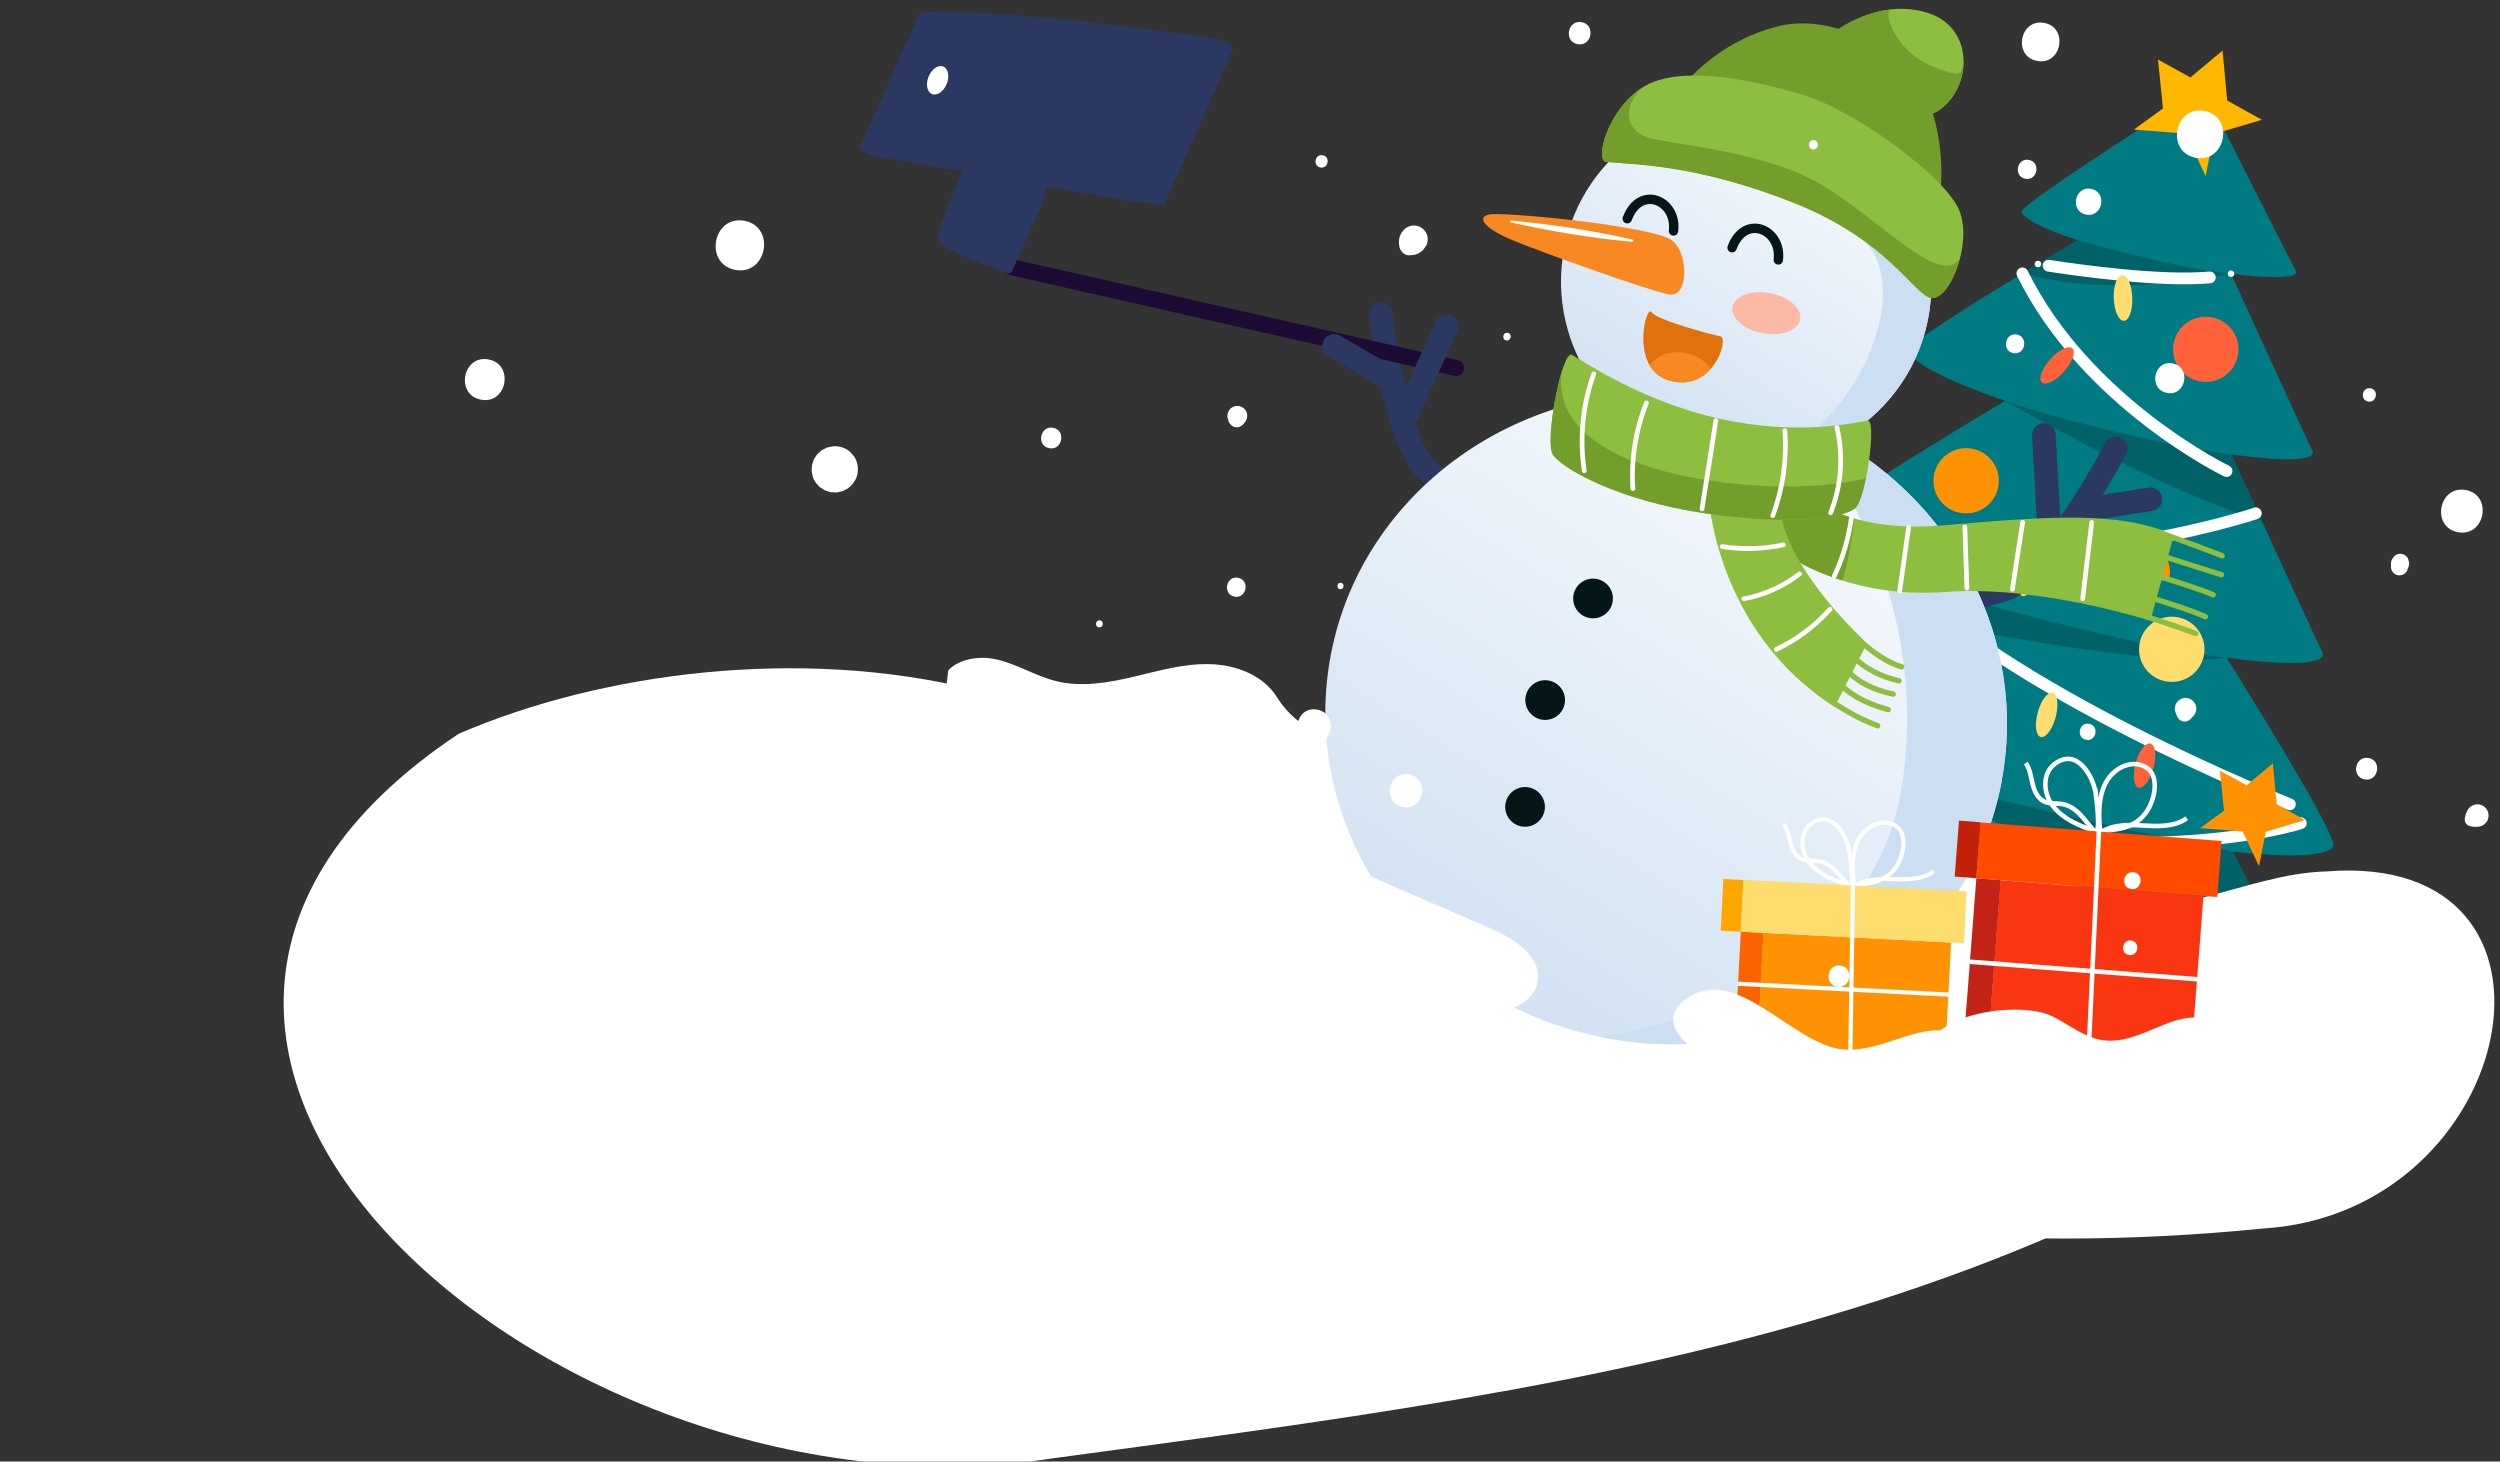 <svg width="520" height="304" viewBox="0 0 520 304" fill="none" xmlns="http://www.w3.org/2000/svg">
<rect x="0" y="0" width="520" height="304" fill="#333333" stroke="none"/>
<g clip-path="url(#clip0_1506_5530)">
<path d="M260.471 297.661C246.655 299.615 232.883 301.443 219.245 303.296C117.099 319.393 -2.556 217.764 95.422 152.617C154.817 126.993 260.471 131.336 280.596 220.209C310.858 192.549 365.698 200.184 387.282 235.064C388.711 216.686 414.489 202.084 429.414 212.87C444.337 223.654 441.237 250.952 424.278 258.107C372.724 279.861 316.223 289.777 260.471 297.661Z" fill="white"/>
<g clip-path="url(#clip1_1506_5530)">
<path d="M388.131 219.33L405.766 241.267L431.916 237.293C431.916 237.293 480.933 251.267 482.783 247.659C483.538 246.175 476.531 232.238 467.245 214.996C477.917 216.058 484.037 215.526 482.677 213.009C481.715 211.238 477.148 202.259 471.342 190.781C469.168 186.5 466.829 181.868 464.44 177.132C477.126 178.558 484.419 177.948 485.333 176.041C486.102 174.437 475.128 156.055 463.13 136.785C476.147 138.514 484.333 138.291 483.009 135.602C482.063 133.684 476.62 121.834 470.425 108.302C468.361 103.79 466.212 99.092 464.116 94.515C475.062 96.039 482.044 95.924 480.954 93.714C479.855 91.486 471.129 72.424 464.055 56.932C472.68 58.013 478.372 57.891 477.502 56.285C476.127 53.75 458.282 18.37 458.282 18.37C458.282 18.37 420.581 42.146 420.541 43.964C420.516 45.16 424.52 47.466 432.131 49.967C428.394 52.198 424.507 54.528 420.74 56.821C408.203 64.446 396.979 71.578 396.906 72.763C396.775 74.703 403.725 78.832 417.06 83.369C397.892 94.854 377.492 107.487 377.378 109.275C377.249 111.237 382.87 114.968 393.767 119.319C390.564 121.577 387.385 123.815 384.322 125.967C371.638 134.889 361.009 142.348 359.099 143.608C355.769 145.812 367.447 151.721 386.244 158.22C367.817 168.551 351.729 178.03 351.65 179.7C351.572 181.464 355.803 184.558 364.043 188.35C347.886 199.909 334.36 209.566 332.056 211.124C327.081 214.496 388.132 219.325 388.132 219.325L388.131 219.33Z" fill="#007A83"/>
<path d="M420.733 56.826C439.197 62.409 464.054 56.938 464.054 56.938C452.752 55.871 432.13 49.973 432.13 49.973C428.393 52.203 424.506 54.533 420.739 56.827L420.733 56.826Z" fill="#006169"/>
<path d="M417.064 83.38C417.637 83.71 449.902 102.322 470.425 108.308C468.36 103.795 466.211 99.097 464.115 94.52C448.726 92.458 424.774 86.23 417.064 83.38Z" fill="#006169"/>
<path d="M384.321 125.972C406.642 130.752 449.401 139.19 463.124 136.79C449.457 135.573 404.603 124.354 393.761 119.324C390.558 121.581 387.379 123.82 384.316 125.971L384.321 125.972Z" fill="#006169"/>
<path d="M386.26 158.232C387.18 158.662 441.102 183.818 471.341 190.787C469.167 186.505 466.828 181.874 464.44 177.137C464.44 177.137 414.387 167.117 386.26 158.232Z" fill="#006169"/>
<path d="M478.567 171.221C478.567 171.221 443.79 182.977 378.949 166.721" stroke="white" stroke-width="2.45" stroke-linecap="round" stroke-linejoin="round"/>
<ellipse cx="0.674" cy="0.672" rx="0.674" ry="0.672" transform="matrix(-0.994 -0.112 -0.113 0.994 464.8 56.345)" fill="white"/>
<path d="M459.635 57.7C449.38 58.639 432.187 56.214 426.106 55.271" stroke="white" stroke-width="2.45" stroke-linecap="round" stroke-linejoin="round"/>
<ellipse cx="0.674" cy="0.672" rx="0.674" ry="0.672" transform="matrix(-0.994 -0.112 -0.113 0.994 424.637 54.324)" fill="white"/>
<path d="M463.119 97.982C463.119 97.982 433.991 83.898 420.656 56.872" stroke="white" stroke-width="2.45" stroke-linecap="round" stroke-linejoin="round"/>
<path d="M469.208 106.774C469.208 106.774 422.487 122.538 381.031 110.669" stroke="white" stroke-width="2.45" stroke-linecap="round" stroke-linejoin="round"/>
<path d="M476.293 167.287C476.293 167.287 416.038 143.456 393.305 118.168" stroke="white" stroke-width="2.45" stroke-linecap="round" stroke-linejoin="round"/>
<path d="M460.496 27.875L458.783 36.634L454.615 27.799L443.841 26.957L449.897 22.557L448.866 12.396L455.603 16.108L462.291 10.52L463.253 20.901L470.459 24.92L460.496 27.875Z" fill="#FFB700"/>
<path d="M471.285 172.997L469.879 180.179L466.462 172.935L457.626 172.245L462.595 168.635L461.745 160.299L467.272 163.345L472.755 158.765L473.546 167.276L479.455 170.57L471.285 172.997Z" fill="#FF9203"/>
<path d="M458.035 79.395C454.301 78.975 451.616 75.617 452.038 71.894C452.46 68.172 455.829 65.495 459.563 65.915C463.297 66.335 465.982 69.693 465.56 73.415C465.138 77.138 461.769 79.815 458.035 79.395Z" fill="#FF623B"/>
<path d="M404.446 105.085C401.632 102.603 401.37 98.316 403.86 95.511C406.35 92.705 410.65 92.442 413.465 94.924C416.279 97.407 416.541 101.693 414.051 104.499C411.561 107.305 407.26 107.567 404.446 105.085Z" fill="#FF9203"/>
<path d="M450.962 141.795C447.228 141.375 444.543 138.017 444.965 134.295C445.387 130.572 448.756 127.895 452.49 128.315C456.224 128.735 458.909 132.093 458.487 135.815C458.065 139.538 454.696 142.215 450.962 141.795Z" fill="#FFDC6E"/>
<path d="M388.752 145.408C385.938 142.926 385.676 138.639 388.166 135.833C390.656 133.027 394.957 132.765 397.771 135.247C400.585 137.729 400.847 142.016 398.357 144.821C395.867 147.627 391.567 147.89 388.752 145.408Z" fill="#FFDC6E"/>
<path d="M444.187 158.755C443.5 161.29 443.78 163.564 444.806 163.845C445.833 164.121 447.226 162.295 447.912 159.76C448.598 157.225 448.319 154.951 447.292 154.67C446.265 154.394 444.873 156.22 444.187 158.755Z" fill="#FF623B"/>
<path d="M423.844 148.2C423.158 150.735 423.437 153.009 424.464 153.29C425.49 153.571 426.883 151.739 427.569 149.204C428.255 146.669 427.976 144.396 426.95 144.114C425.923 143.839 424.53 145.665 423.844 148.2Z" fill="#FFDC6E"/>
<path d="M426.438 74.731C424.692 76.694 423.926 78.856 424.721 79.564C425.517 80.266 427.583 79.245 429.323 77.281C431.069 75.318 431.835 73.157 431.04 72.449C430.244 71.746 428.178 72.768 426.438 74.731Z" fill="#FF623B"/>
<path d="M447.001 117.155C448.053 119.56 449.699 121.164 450.673 120.738C451.652 120.312 451.59 118.019 450.539 115.614C449.487 113.21 447.841 111.605 446.868 112.031C445.889 112.457 445.95 114.75 447.001 117.155Z" fill="#FF9203"/>
<path d="M439.663 62.059C439.759 64.682 440.702 66.776 441.764 66.735C442.827 66.695 443.614 64.541 443.518 61.918C443.422 59.295 442.479 57.201 441.417 57.241C440.354 57.282 439.567 59.436 439.663 62.059Z" fill="#FFDC6E"/>
<path d="M417.932 120.005C418.712 122.511 420.173 124.283 421.189 123.966C422.206 123.65 422.398 121.363 421.613 118.861C420.833 116.355 419.372 114.583 418.356 114.9C417.339 115.216 417.147 117.503 417.932 120.005Z" fill="#FFD452"/>
</g>
<path d="M470.504 255.543C443.409 258.283 416.045 258.308 388.953 255.616C359.033 252.65 329.542 246.404 300.127 240.161C277.33 235.327 254.363 230.438 232.896 221.365C221.672 216.625 210.928 210.758 200.879 203.88C197.408 189.752 195.659 175.065 195.812 160.097C195.883 153.25 196.356 146.35 197.246 139.412C199.626 136.933 203.901 136.362 207.421 137.194C211.685 138.207 215.498 140.651 219.745 141.69C224.989 142.97 230.502 142.011 235.763 140.771C241.013 139.528 246.295 137.994 251.687 138.142C257.08 138.285 262.769 140.438 265.61 145.029C269.98 152.073 278.059 154.77 286.17 156.46C294.288 158.145 302.683 157.671 310.938 158.469C319.19 159.255 327.799 161.595 333.446 167.668C336.1 170.52 337.954 174.041 340.61 176.882C343.275 179.731 347.207 181.917 350.971 180.892C366.214 176.778 380.049 172.409 395.82 173.082C410.817 173.732 425.589 178.965 437.637 187.916C444.67 193.126 449.8 188.788 458.292 186.652C466.787 184.527 475.179 181.488 483.932 181.256C539.5 176.882 524 252.5 470.504 255.543Z" fill="white"/>
<g style="mix-blend-mode:screen" opacity="0.75">
<path d="M228.626 31.216C231.181 31.697 231.935 27.724 229.374 27.242C226.813 26.76 226.065 30.735 228.626 31.216Z" fill="white"/>
</g>
<path d="M382.937 127.033C382.937 127.033 411.268 125.258 417.68 122.32C427.204 117.96 440.073 93.275 440.073 93.275" stroke="#2B3862" stroke-width="4.91" stroke-linecap="round" stroke-linejoin="round"/>
<path d="M426.463 114.437L425.125 90.468" stroke="#2B3862" stroke-width="4.91" stroke-linecap="round" stroke-linejoin="round"/>
<path d="M447.275 103.843L432.443 106.174" stroke="#2B3862" stroke-width="4.91" stroke-linecap="round" stroke-linejoin="round"/>
<path d="M324.757 113.212C324.757 113.212 301.141 102.248 296.642 97.602C289.956 90.701 287.187 65.321 287.187 65.321" stroke="#2B3862" stroke-width="4.91" stroke-linecap="round" stroke-linejoin="round"/>
<path d="M303.777 77.967C304.108 77.757 304.369 77.438 304.491 77.034C304.753 76.146 304.248 75.213 303.352 74.938L210.801 53.932C209.913 53.67 208.98 54.175 208.705 55.071C208.443 55.958 208.948 56.892 209.844 57.167L302.399 78.152C302.883 78.292 303.384 78.216 303.789 77.959L303.777 77.967Z" fill="#1D0B36"/>
<path d="M277.511 71.947L289.411 78.886" stroke="#2B3862" stroke-width="4.91" stroke-linecap="round" stroke-linejoin="round"/>
<path d="M291.763 87.939L300.896 67.9" stroke="#2B3862" stroke-width="4.91" stroke-linecap="round" stroke-linejoin="round"/>
<path d="M416.332 162.554C409.423 199.272 372.588 223.165 334.049 215.914C333.603 215.829 333.157 215.74 332.713 215.644C294.923 207.837 269.964 172.592 276.793 136.299C283.622 100.005 320.538 75.688 359.07 82.938C367.03 84.436 374.434 87.146 381.112 90.82C406.807 104.95 421.81 133.411 416.326 162.553L416.332 162.554Z" fill="url(#paint0_linear_1506_5530)"/>
<path style="mix-blend-mode:multiply" d="M416.332 162.554C409.423 199.272 372.588 223.165 334.05 215.914C333.603 215.829 333.157 215.74 332.713 215.644C353.188 212.971 390.332 198.981 395.671 162.922C401.765 121.854 377.909 93.033 377.909 93.033L381.111 90.826C406.806 104.956 421.809 133.417 416.325 162.559L416.332 162.554Z" fill="#CCDEF1"/>
<path d="M462.618 119.701C462.53 119.983 462.254 120.142 461.977 120.09L461.915 120.078C458.594 119.061 453.576 117.455 450.732 116.546L449.908 119.557C452.731 120.422 458.107 122.118 460.566 123.202C460.853 123.326 460.978 123.659 460.859 123.947C460.749 124.19 460.49 124.323 460.235 124.275C460.196 124.267 460.151 124.259 460.113 124.24C457.74 123.197 452.425 121.518 449.608 120.654L448.647 124.143C451.155 124.908 456.303 126.538 458.953 127.762C459.233 127.891 459.357 128.23 459.228 128.51C459.118 128.753 458.86 128.88 458.611 128.833C458.566 128.825 458.52 128.816 458.478 128.791C455.931 127.615 450.849 126.003 448.347 125.24L447.581 128.034C451.752 129.322 456.841 131.21 456.901 131.233C457.191 131.341 457.34 131.667 457.233 131.957C457.131 132.219 456.864 132.362 456.598 132.312C456.564 132.306 456.536 132.3 456.502 132.294C456.437 132.27 450.227 129.966 445.948 128.722C445.931 128.719 445.917 128.698 445.9 128.695C440.616 127.133 421.211 121.849 404.61 123.127C397.239 123.695 389.907 122.842 383.207 120.75C374.161 117.93 366.267 112.851 360.987 105.946L365.606 102.518L371.049 98.479C371.049 98.479 372.07 100.146 374.537 102.185C376.856 104.108 380.465 106.362 385.714 107.859C390.431 109.203 396.473 109.942 404.096 109.281C425.493 107.43 440.617 106.254 451.582 111.034C451.582 111.034 451.599 111.037 451.61 111.039C456.955 112.964 462.357 115.051 462.414 115.062C462.703 115.175 462.845 115.506 462.732 115.795C462.633 116.045 462.377 116.191 462.127 116.149C462.082 116.141 462.042 116.133 461.999 116.114C461.951 116.093 456.995 114.183 451.877 112.33L451.019 115.458C453.85 116.371 458.907 117.99 462.234 119.003C462.533 119.094 462.696 119.411 462.606 119.705L462.618 119.701Z" fill="#8EBE3F"/>
<path d="M383.209 120.739C374.163 117.919 366.269 112.84 360.989 105.934L365.608 102.507L374.539 102.174C376.858 104.097 380.467 106.351 385.717 107.848C385.368 110.943 384.592 116.685 383.209 120.739Z" fill="#739E2C"/>
<path d="M401.069 66.134C398.758 78.418 390.483 88.112 379.662 92.959C372.634 96.12 364.534 97.236 356.291 95.685C335.374 91.749 321.505 72.135 325.316 51.88C329.127 31.624 349.177 18.393 370.094 22.329C383.175 24.79 393.5 33.382 398.469 44.426C401.444 51.044 402.498 58.541 401.069 66.134Z" fill="url(#paint1_linear_1506_5530)"/>
<path style="mix-blend-mode:multiply" d="M401.07 66.134C398.758 78.418 390.484 88.111 379.662 92.959L373.794 91.855C388.294 83.263 397.501 58.748 387.329 49.693L398.47 44.426C401.445 51.044 402.498 58.541 401.07 66.134Z" fill="#CCDEF1"/>
<path d="M366.61 69.308C370.494 70.039 373.994 68.766 374.427 66.465C374.86 64.164 372.062 61.706 368.178 60.975C364.294 60.244 360.795 61.517 360.362 63.818C359.929 66.119 362.726 68.577 366.61 69.308Z" fill="#FBB9A6"/>
<path d="M388.102 99.522C387.49 102.468 386.697 104.971 385.927 105.669C383.767 107.633 372.997 109.464 354.656 106.774C336.313 104.089 324.868 97.347 323.025 94.606C321.692 92.634 323.261 82.153 324.997 76.843L325.001 76.826C325.673 74.775 326.374 73.508 326.939 73.802C329.033 74.898 341.118 83.406 357.685 87.097C374.246 90.787 386.328 87.798 388.431 87.479C389.763 87.274 389.229 94.127 388.107 99.529L388.102 99.522Z" fill="#8EBE3F"/>
<path d="M347.079 49.577C340.9 46.734 312.223 43.973 309.617 44.63C307.012 45.287 309.062 47.581 314.185 49.785C319.307 51.99 343.103 60.536 347.171 61.248C351.524 62.009 351.297 51.518 347.073 49.576L347.079 49.577Z" fill="#F88821"/>
<path d="M402.037 23.627L388.741 13.223L380.973 7.067C380.973 7.067 386.324 2.677 393.481 1.94C395.821 1.696 398.361 1.852 400.974 2.683C405.828 4.228 408.106 7.987 408.389 11.957C408.725 16.644 406.288 21.629 402.033 23.62L402.037 23.627Z" fill="#8EBE3F"/>
<path d="M402.037 23.627L388.741 13.223L380.973 7.067C380.973 7.067 386.324 2.677 393.481 1.94C391.238 2.32 394.435 10.619 401.506 13.606C408.582 16.594 408.092 15.372 408.395 11.987L408.4 11.964C408.735 16.652 406.299 21.637 402.043 23.628L402.037 23.627Z" fill="#739E2C"/>
<path d="M403.042 43.8L350.385 17.543C350.385 17.543 354.418 12.162 362.269 8.266C362.269 8.266 362.28 8.268 362.288 8.257C364.483 7.166 366.978 6.196 369.763 5.485C382.008 2.374 397.249 11.406 401.539 22.205C401.65 22.483 401.756 22.761 401.845 23.035C401.919 23.23 401.974 23.434 402.038 23.627C405.322 34.483 403.036 43.798 403.036 43.798L403.042 43.8Z" fill="#739E2C"/>
<path d="M407.726 53.531C406.502 58.417 403.769 62.521 401.538 61.967C398.034 61.085 392.556 50.004 373.487 42.342C352.546 33.93 338.857 34.234 334.103 33.679C331.623 33.388 334.426 22.723 341.734 18.134C349.042 13.544 363.321 16.266 374.643 19.62C385.965 22.974 404.284 36.547 407.414 43.492C408.697 46.345 408.577 50.127 407.727 53.526L407.726 53.531Z" fill="#8EBE3F"/>
<path d="M360.271 51.515C362.953 44.352 370.679 47.714 369.888 54.062" stroke="#051618" stroke-width="1.96" stroke-linecap="round" stroke-linejoin="round"/>
<path d="M338.471 45.487C341.154 38.324 348.88 41.686 348.089 48.035" stroke="#051618" stroke-width="1.96" stroke-linecap="round" stroke-linejoin="round"/>
<path d="M343.116 75.956C343.925 77.349 345.168 78.49 347.007 79.076C351.002 80.337 353.945 78.848 355.824 76.732C358.274 73.979 358.939 70.165 357.813 69.959C356.235 69.668 344.659 66.606 343.513 64.921C342.627 63.625 340.386 71.24 343.116 75.956Z" fill="#E1720B"/>
<path d="M343.117 75.956C343.926 77.349 345.168 78.49 347.007 79.076C351.002 80.337 353.945 78.848 355.825 76.732C354.755 75.108 352.873 73.847 350.583 73.416C347.502 72.836 344.583 73.92 343.122 75.957L343.117 75.956Z" fill="#F88821"/>
<path d="M395.107 141.059C391.04 140.183 388.296 138.343 386.725 136.982L387.811 134.851C389.407 136.199 392.211 138.284 395.37 139.259C395.392 139.263 395.415 139.267 395.432 139.27C395.709 139.323 395.991 139.159 396.073 138.882C396.164 138.583 396.002 138.265 395.703 138.174C392.628 137.221 389.823 135.078 388.342 133.804C388.342 133.804 371.58 118.674 370.203 105.678L355.324 102.878C355.324 102.878 356.66 131.144 381.602 147.04L381.606 147.018C384.863 149.088 387.287 150.329 390.353 151.485C390.386 151.497 390.414 151.502 390.448 151.509C390.714 151.559 390.981 151.416 391.083 151.154C391.19 150.864 391.046 150.538 390.752 150.424C387.734 149.289 385.359 148.069 382.13 146.004L383.339 143.627C384.967 145.051 387.817 146.858 392.591 148.148C392.619 148.153 392.642 148.158 392.67 148.163C392.945 148.197 393.211 148.025 393.286 147.752C393.366 147.451 393.19 147.143 392.89 147.057C388.083 145.755 385.345 143.916 383.876 142.575L384.775 140.812C386.424 142.287 389.192 144.002 393.672 144.921C393.689 144.925 393.706 144.928 393.723 144.931C394.01 144.962 394.28 144.772 394.34 144.485C394.397 144.18 394.207 143.881 393.898 143.817C389.445 142.903 386.797 141.146 385.314 139.755L386.197 138.019C387.9 139.451 390.738 141.261 394.878 142.151C394.878 142.151 394.889 142.154 394.895 142.155C395.195 142.211 395.488 142.02 395.551 141.716C395.614 141.412 395.425 141.113 395.116 141.043L395.107 141.059Z" fill="#8EBE3F"/>
<path d="M335.41 125.249C334.989 127.488 332.832 128.967 330.588 128.544C328.343 128.122 326.87 125.966 327.292 123.721C327.715 121.477 329.871 120.004 332.115 120.426C334.36 120.849 335.833 123.005 335.41 125.249Z" fill="#051618"/>
<path d="M320.629 149.674C322.871 150.096 325.03 148.621 325.452 146.379C325.874 144.137 324.398 141.978 322.157 141.556C319.915 141.135 317.756 142.61 317.334 144.852C316.912 147.093 318.387 149.253 320.629 149.674Z" fill="#051618"/>
<path d="M316.449 171.892C318.691 172.313 320.85 170.838 321.272 168.596C321.694 166.355 320.218 164.195 317.976 163.774C315.735 163.352 313.576 164.827 313.154 167.069C312.732 169.311 314.207 171.47 316.449 171.892Z" fill="#051618"/>
<path d="M407.725 53.537C406.502 58.417 403.769 62.521 401.538 61.966C398.034 61.085 392.556 50.004 373.487 42.342C352.547 33.929 338.857 34.233 334.103 33.678C331.623 33.388 334.426 22.723 341.734 18.134C337.571 21.875 337.659 27.318 343.378 28.774C349.093 30.23 367.7 31.507 379.625 38.872C391.544 46.237 404.163 60.148 407.726 53.531L407.725 53.537Z" fill="#739E2C"/>
<path d="M388.102 99.522C387.49 102.468 386.697 104.971 385.927 105.669C383.767 107.633 372.997 109.464 354.656 106.774C336.313 104.089 324.868 97.347 323.025 94.606C321.693 92.634 323.261 82.153 324.997 76.843C322.937 86.424 331.091 95.913 354.203 99.723C367.056 101.843 379.184 101.596 388.104 99.517L388.102 99.522Z" fill="#739E2C"/>
<path d="M331.505 77.751C329.197 84.171 328.513 91.166 329.526 97.913" stroke="white" stroke-width="0.98" stroke-linecap="round" stroke-linejoin="round"/>
<path d="M382.083 88.925C383.472 94.794 383.004 101.08 380.768 106.677" stroke="white" stroke-width="0.98" stroke-linecap="round" stroke-linejoin="round"/>
<path d="M356.912 87.472C355.947 93.595 354.982 99.717 354.016 105.846" stroke="white" stroke-width="0.98" stroke-linecap="round" stroke-linejoin="round"/>
<path d="M342.459 83.805C340.212 89.434 339.238 95.573 339.64 101.619" stroke="white" stroke-width="0.98" stroke-linecap="round" stroke-linejoin="round"/>
<path d="M371.248 89.579C371.702 95.564 370.84 101.642 368.74 107.264" stroke="white" stroke-width="0.98" stroke-linecap="round" stroke-linejoin="round"/>
<path d="M385.075 107.867C384.497 111.996 383.304 116.033 381.54 119.81" stroke="white" stroke-width="0.98" stroke-linecap="round" stroke-linejoin="round"/>
<path d="M396.995 109.718C396.372 114.12 395.754 118.522 395.131 122.924" stroke="white" stroke-width="0.98" stroke-linecap="round" stroke-linejoin="round"/>
<path d="M408.684 109.629C408.83 113.859 408.975 118.095 409.116 122.324" stroke="white" stroke-width="0.98" stroke-linecap="round" stroke-linejoin="round"/>
<path d="M420.709 108.649L418.569 122.575" stroke="white" stroke-width="0.98" stroke-linecap="round" stroke-linejoin="round"/>
<path d="M435.075 108.671C434.45 113.956 433.823 119.247 433.197 124.532C433.213 124.353 433.229 124.175 433.251 123.997" stroke="white" stroke-width="0.98" stroke-linecap="round" stroke-linejoin="round"/>
<path d="M358.224 113.691C362.439 114.338 366.77 114.216 370.941 113.327" stroke="white" stroke-width="0.98" stroke-linecap="round" stroke-linejoin="round"/>
<path d="M362.706 124.555C366.91 123.771 370.923 121.98 374.312 119.369" stroke="white" stroke-width="0.98" stroke-linecap="round" stroke-linejoin="round"/>
<path d="M369.461 135.074C373.698 133.085 377.532 130.224 380.643 126.724" stroke="white" stroke-width="0.98" stroke-linecap="round" stroke-linejoin="round"/>
<path d="M339.551 49.829C331.264 47.924 322.788 46.681 314.324 45.872C314.071 45.848 313.997 46.209 314.25 46.262C322.549 48.105 330.995 49.536 339.465 50.287C339.758 50.313 339.847 49.902 339.55 49.834L339.551 49.829Z" fill="white"/>
<path d="M458.323 186.351L416.127 183.1L413.029 223.311L455.225 226.563L458.323 186.351Z" fill="#F93611"/>
<path d="M407.982 222.88L413.069 223.272L416.168 183.061L411.08 182.669L407.982 222.88Z" fill="#C32216"/>
<path d="M443.551 171.451C444.65 170.868 445.613 170.071 446.374 169.015C448.101 166.618 449.473 161.35 446.233 159.529C443.316 157.891 439.608 159.775 438.019 162.772C436.431 165.768 436.471 169.475 436.84 172.957C436.852 173.053 441.205 172.344 441.695 172.197C442.346 172.003 442.968 171.751 443.552 171.445L443.551 171.451Z" stroke="white" stroke-width="0.95" stroke-miterlimit="10"/>
<path d="M436.069 166.262C435.995 165.628 435.935 165.166 435.91 165.021C435.3 161.171 431.901 155.498 427.395 158.882C424.717 160.889 424.949 165.042 427.052 167.709C429.15 170.369 432.563 171.83 435.898 172.891C436.737 173.16 436.332 168.565 436.07 166.256L436.069 166.262Z" stroke="white" stroke-width="0.95" stroke-miterlimit="10"/>
<path d="M421.354 158.699C422.225 159.952 422.408 161.526 422.768 163.004C423.128 164.483 423.794 166.048 425.167 166.71C426.204 167.204 427.411 167.074 428.554 167.19C432.121 167.55 433.812 171.07 436.293 173.656C438.699 171.51 442.277 171.498 445.495 171.694C448.714 171.884 452.23 172.078 454.844 170.193" stroke="white" stroke-width="0.95" stroke-miterlimit="10"/>
<path d="M462.089 174.931L411.933 171.066L411.036 182.703L461.192 186.568L462.089 174.931Z" fill="#FF4B00"/>
<path d="M406.575 182.327L411.071 182.674L411.968 171.036L407.471 170.69L406.575 182.327Z" fill="#C22207"/>
<path d="M436.627 171.694L434.146 224.914" stroke="white" stroke-width="0.95" stroke-miterlimit="10"/>
<path d="M409.723 200.043L457.006 203.683" stroke="white" stroke-width="0.95" stroke-miterlimit="10"/>
<path d="M404.326 224.279L365.282 222.265L366.789 194.036L405.833 196.05L404.326 224.279Z" fill="#FF9203"/>
<path d="M360.575 222.023L365.283 222.264L366.789 194.036L362.088 193.795L360.575 222.023Z" fill="#FF6200"/>
<path d="M391.829 182.657C392.831 182.09 393.704 181.336 394.377 180.344C395.914 178.087 397.056 173.198 394.022 171.591C391.291 170.146 387.909 171.974 386.509 174.778C385.11 177.582 385.238 181.007 385.659 184.212C385.673 184.296 389.671 183.544 390.126 183.402C390.724 183.21 391.291 182.965 391.822 182.661L391.829 182.657Z" stroke="white" stroke-width="0.88" stroke-miterlimit="10"/>
<path d="M384.795 178.043C384.712 177.46 384.646 177.032 384.623 176.905C383.966 173.363 380.699 168.206 376.62 171.436C374.198 173.357 374.508 177.185 376.508 179.592C378.507 182 381.693 183.266 384.801 184.173C385.577 184.401 385.098 180.167 384.801 178.045L384.795 178.043Z" stroke="white" stroke-width="0.88" stroke-miterlimit="10"/>
<path d="M371.03 171.403C371.859 172.537 372.071 173.993 372.436 175.349C372.801 176.706 373.456 178.14 374.735 178.715C375.701 179.148 376.818 179.001 377.875 179.077C381.175 179.329 382.82 182.536 385.173 184.869C387.347 182.832 390.648 182.739 393.626 182.843C396.603 182.946 399.851 183.042 402.227 181.242" stroke="white" stroke-width="0.88" stroke-miterlimit="10"/>
<path d="M409.065 185.405L362.658 183.017L362.104 193.789L408.511 196.177L409.065 185.405Z" fill="#FFDC6E"/>
<path d="M357.907 193.59L362.066 193.804L362.621 183.032L358.462 182.818L357.907 193.59Z" fill="#FFA600"/>
<path d="M385.44 183.047L384.802 223.268" stroke="white" stroke-width="0.88" stroke-miterlimit="10"/>
<path d="M361.537 204.62L405.288 206.876" stroke="white" stroke-width="0.88" stroke-miterlimit="10"/>
<path d="M383.612 218.297C392.173 218.872 399.983 211.801 407.694 215.272C412.065 217.241 413.49 222.052 411.448 225.308C409.409 228.56 404.761 230.331 400.01 230.725C395.259 231.118 390.336 230.344 385.512 229.571C378.995 228.526 372.415 227.47 366.211 225.354C358.543 222.741 341.15 214.51 350.931 207.635C361.3 200.343 373.079 217.597 383.618 218.298L383.612 218.297Z" fill="white"/>
<path d="M426.813 211.347C430.286 213.049 433.393 215.729 437.212 216.336C442.152 217.119 446.826 214.27 451.533 212.586C456.24 210.902 462.666 210.999 464.917 215.462C466.832 219.252 464.253 224.064 460.529 226.091C456.8 228.117 452.342 228.104 448.099 228.037C439.987 227.909 404.477 232.063 401.036 224.157C395.439 211.286 419.345 207.706 426.807 211.346L426.813 211.347Z" fill="white"/>
<path d="M245.821 175.6C250.232 177.695 253.898 181.048 257.678 184.135C264.248 189.504 271.353 194.207 278.811 198.244C286.615 202.469 294.805 205.977 303.247 208.707C306.348 209.712 309.601 210.617 312.828 210.141C316.055 209.665 319.237 207.437 319.823 204.234C320.784 198.971 314.952 195.246 310.044 193.116C297.927 187.863 285.808 182.615 273.685 177.36C268.858 175.27 263.982 173.152 259.725 170.051C254.989 166.602 251.127 162.024 246.185 158.887C240.799 155.474 230.637 153.14 229.451 161.715C228.191 170.837 239.932 172.801 245.816 175.594L245.821 175.6Z" fill="white"/>
<path d="M296.801 48.786C296.561 48.196 296.204 47.731 295.673 47.379C294.47 46.585 292.912 46.807 291.939 47.871C291.07 48.819 290.838 49.958 291.047 51.18C291.236 52.292 292.102 53.199 293.309 53.098C293.761 53.06 294.217 53.029 294.65 52.876C294.895 52.788 295.282 52.568 295.543 52.395C296.072 52.038 296.348 51.533 296.68 51.016C297.038 50.452 297.05 49.394 296.806 48.792L296.801 48.786Z" fill="white"/>
<path d="M434.934 39.276C431.479 38.626 430.464 43.99 433.924 44.641C437.384 45.292 438.393 39.927 434.934 39.276Z" fill="white"/>
<path d="M522.893 140.747C520.156 140.232 519.351 144.483 522.093 144.998C524.835 145.514 525.634 141.263 522.893 140.747Z" fill="white"/>
<path d="M517.22 168.315C516.752 167.63 515.93 167.235 515.103 167.308C514.312 167.375 513.533 167.873 513.202 168.606C513.079 168.888 512.946 169.161 512.851 169.448C512.767 169.707 512.727 169.951 512.682 170.218C512.557 170.979 513.043 171.691 513.798 171.85C514.062 171.906 514.304 171.957 514.576 171.973C514.883 171.99 515.186 171.971 515.488 171.951C516.292 171.91 517.038 171.365 517.389 170.653C517.751 169.907 517.688 169 517.22 168.315Z" fill="white"/>
<path d="M101.62 74.761C96.233 73.747 94.646 82.118 100.045 83.133C105.444 84.149 107.019 75.777 101.62 74.761Z" fill="white"/>
<path d="M278.942 121.238C278.1 121.08 277.854 122.386 278.697 122.544C279.539 122.703 279.785 121.397 278.942 121.238Z" fill="white"/>
<path d="M154.851 45.928C148.282 44.692 146.351 54.894 152.931 56.132C159.511 57.37 161.431 47.166 154.851 45.928Z" fill="white"/>
<path d="M257.515 120.174C254.988 119.699 254.244 123.621 256.776 124.097C259.309 124.574 260.047 120.651 257.515 120.174Z" fill="white"/>
<path d="M228.815 129.039C227.888 128.864 227.617 130.306 228.544 130.48C229.471 130.655 229.743 129.213 228.815 129.039Z" fill="white"/>
<path d="M313.599 69.231C312.587 69.041 312.292 70.612 313.304 70.803C314.315 70.993 314.611 69.422 313.599 69.231Z" fill="white"/>
<path d="M259.311 85.802C259.066 85.117 258.466 84.601 257.748 84.466C257.03 84.33 256.284 84.594 255.806 85.142C255.566 85.425 255.406 85.746 255.337 86.113C255.268 86.481 255.3 86.838 255.421 87.189C255.507 87.544 255.603 87.872 255.848 88.158C256.13 88.493 256.46 88.794 256.916 88.857C257.066 88.868 257.212 88.872 257.362 88.882C257.654 88.855 257.924 88.76 258.165 88.594C258.497 88.417 258.712 88.147 258.915 87.846C259.156 87.563 259.315 87.242 259.385 86.875C259.454 86.507 259.421 86.15 259.3 85.799L259.311 85.802Z" fill="white"/>
<path d="M219.05 88.979C216.314 88.464 215.509 92.714 218.25 93.23C220.992 93.746 221.792 89.495 219.05 88.979Z" fill="white"/>
<path d="M329.001 4.611C326.056 4.056 325.189 8.634 328.14 9.19C331.091 9.745 331.952 5.166 329.001 4.611Z" fill="white"/>
<path d="M275.134 32.288C273.495 31.979 273.009 34.528 274.654 34.837C276.299 35.147 276.779 32.597 275.134 32.288Z" fill="white"/>
<path d="M425.207 4.766C420.114 3.808 418.613 11.72 423.718 12.681C428.823 13.641 430.312 5.727 425.207 4.766Z" fill="white"/>
<path d="M422.011 33.262C419.484 32.787 418.74 36.709 421.273 37.185C423.806 37.662 424.544 33.739 422.011 33.262Z" fill="white"/>
<path d="M377.367 29.158C376.146 28.928 375.788 30.828 377.01 31.058C378.231 31.287 378.588 29.388 377.367 29.158Z" fill="white"/>
<path d="M451.896 75.58C447.939 74.836 446.776 80.985 450.739 81.731C454.702 82.477 455.859 76.326 451.896 75.58Z" fill="white"/>
<path d="M419.501 69.59C417.019 69.123 416.287 72.983 418.775 73.451C421.262 73.919 421.989 70.058 419.501 69.59Z" fill="white"/>
<path d="M458.529 23.065C452.254 21.884 450.415 31.629 456.695 32.811C462.976 33.993 464.81 24.247 458.529 23.065Z" fill="white"/>
<path d="M501.084 117.041C501.061 116.82 500.984 116.577 500.925 116.361C500.767 115.769 500.155 115.321 499.584 115.213C499.013 115.106 498.28 115.301 497.917 115.795C497.783 115.981 497.623 116.179 497.522 116.37C497.336 116.739 497.309 117.068 497.315 117.473C497.313 117.671 497.317 117.865 497.32 118.065C497.351 118.211 497.387 118.364 497.418 118.511C497.487 118.735 497.61 118.922 497.773 119.081C498.025 119.362 498.373 119.598 498.754 119.652C499.062 119.698 499.376 119.675 499.675 119.579C500.061 119.459 500.515 119.07 500.667 118.695C500.743 118.51 500.818 118.331 500.888 118.145C501.035 117.769 501.13 117.447 501.095 117.043L501.084 117.041Z" fill="white"/>
<path d="M492.678 157.668C489.818 157.13 488.975 161.578 491.841 162.117C494.707 162.656 495.544 158.207 492.678 157.668Z" fill="white"/>
<path d="M456.699 146.648C456.434 145.908 455.784 145.352 455.009 145.207C454.235 145.061 453.427 145.342 452.911 145.936C452.402 146.525 452.206 147.413 452.495 148.146C452.606 148.43 452.722 148.715 452.832 149C453.295 150.181 454.793 150.463 455.659 149.531C455.865 149.307 456.077 149.083 456.283 148.859C456.819 148.281 456.96 147.376 456.699 146.648Z" fill="white"/>
<path d="M434.542 150.545C432.394 150.141 431.767 153.477 433.915 153.881C436.063 154.285 436.691 150.95 434.542 150.545Z" fill="white"/>
<path d="M512.895 101.925C507.253 100.864 505.592 109.63 511.246 110.694C516.899 111.757 518.549 102.989 512.895 101.925Z" fill="white"/>
<path d="M493.088 80.767C491.318 80.434 490.801 83.182 492.571 83.515C494.34 83.848 494.857 81.1 493.088 80.767Z" fill="white"/>
<path d="M178.361 98.451C178.52 97.608 178.453 96.782 178.166 95.973C177.974 95.375 177.656 94.859 177.209 94.435C176.834 93.937 176.355 93.56 175.777 93.299C174.988 92.922 174.163 92.767 173.29 92.831L173.219 92.835C172.81 92.922 172.408 93.01 171.999 93.098L170.904 93.658L169.984 94.474C169.754 94.823 169.526 95.167 169.296 95.516C169.161 95.923 169.026 96.331 168.891 96.739C168.868 97.168 168.846 97.597 168.824 98.026C168.911 98.434 168.999 98.837 169.086 99.246C169.282 99.856 169.6 100.373 170.057 100.804C170.296 101.153 170.608 101.423 170.988 101.611C171.315 101.895 171.696 102.078 172.12 102.158C172.518 102.35 172.936 102.429 173.375 102.394C173.805 102.475 174.221 102.442 174.629 102.296C175.052 102.259 175.435 102.12 175.79 101.883C176.185 101.74 176.521 101.511 176.797 101.194C177.146 100.956 177.416 100.643 177.605 100.263C178.005 99.753 178.254 99.174 178.354 98.519C178.358 98.497 178.364 98.469 178.368 98.446L178.361 98.451Z" fill="white"/>
<path d="M299.816 171.226C299.776 171.219 299.763 171.287 299.803 171.295C299.843 171.302 299.856 171.234 299.816 171.226Z" fill="white"/>
<path d="M293.077 161.061C288.702 160.238 287.41 167.042 291.797 167.868C296.184 168.693 297.464 161.886 293.077 161.061Z" fill="white"/>
<path d="M382.91 200.845C380.089 200.314 379.259 204.694 382.085 205.226C384.912 205.758 385.736 201.377 382.91 200.845Z" fill="white"/>
<path d="M443.362 195.631C441.422 195.266 440.857 198.274 442.796 198.638C444.735 199.003 445.301 195.996 443.362 195.631Z" fill="white"/>
<path d="M443.873 181.433C441.64 181.013 440.988 184.479 443.221 184.899C445.454 185.319 446.106 181.853 443.873 181.433Z" fill="white"/>
<path d="M273.982 147.599C269.437 146.744 268.096 153.808 272.653 154.666C277.209 155.523 278.539 148.457 273.982 147.599Z" fill="white"/>
<path d="M210.973 55.334C210.752 55.793 210.558 56.607 210.092 56.823C209.564 57.076 208.311 56.308 207.763 56.114C203.927 54.72 200.065 53.315 196.527 51.274C196.119 51.044 195.71 50.781 195.442 50.403C194.882 49.591 195.153 48.479 195.467 47.525C196.852 43.293 198.538 39.169 200.513 35.181C200.7 34.803 200.917 34.39 201.307 34.206C201.635 34.058 201.996 34.097 202.356 34.136C207.125 34.753 211.668 36.486 216.354 37.572C218.776 38.131 216.375 43.419 215.424 45.382C213.836 48.698 212.561 52.018 210.967 55.348L210.973 55.334Z" fill="#2B3862"/>
<path d="M178.969 30.328C182.804 22.021 185.974 14.412 189.822 6.111C190.305 5.054 191.06 2.462 192.224 2.455C211.838 2.399 231.36 5.037 250.823 7.666C252.696 7.92 254.663 8.214 256.189 9.346C256.255 9.718 256.463 10.243 256.311 10.573C251.599 21.234 246.874 31.89 242.168 42.538C239.795 42.124 237.35 42.23 234.978 41.816C217.406 38.712 199.834 35.607 182.263 32.503C181.426 32.362 180.555 32.191 179.886 31.68C179.218 31.169 178.626 31.081 178.988 30.32L178.969 30.328Z" fill="#2B3862"/>
<path d="M193.15 15.928C192.497 17.511 192.816 19.134 193.849 19.56C194.882 19.986 196.253 19.061 196.906 17.478C197.559 15.895 197.239 14.272 196.206 13.846C195.174 13.42 193.803 14.345 193.15 15.928Z" fill="white"/>
</g>
<defs>
<linearGradient id="paint0_linear_1506_5530" x1="398.544" y1="66.711" x2="298.599" y2="225.753" gradientUnits="userSpaceOnUse">
<stop stop-color="white"/>
<stop offset="1" stop-color="#CCDEF1"/>
</linearGradient>
<linearGradient id="paint1_linear_1506_5530" x1="391.559" y1="13.318" x2="336.064" y2="100.56" gradientUnits="userSpaceOnUse">
<stop stop-color="white"/>
<stop offset="1" stop-color="#CCDEF1"/>
</linearGradient>
<clipPath id="clip0_1506_5530">
<rect width="520" height="304" fill="white"/>
</clipPath>
<clipPath id="clip1_1506_5530">
<rect width="154.153" height="235.618" fill="white" transform="matrix(-0.994 -0.112 -0.113 0.994 509.094 15.784)"/>
</clipPath>
</defs>
</svg>
